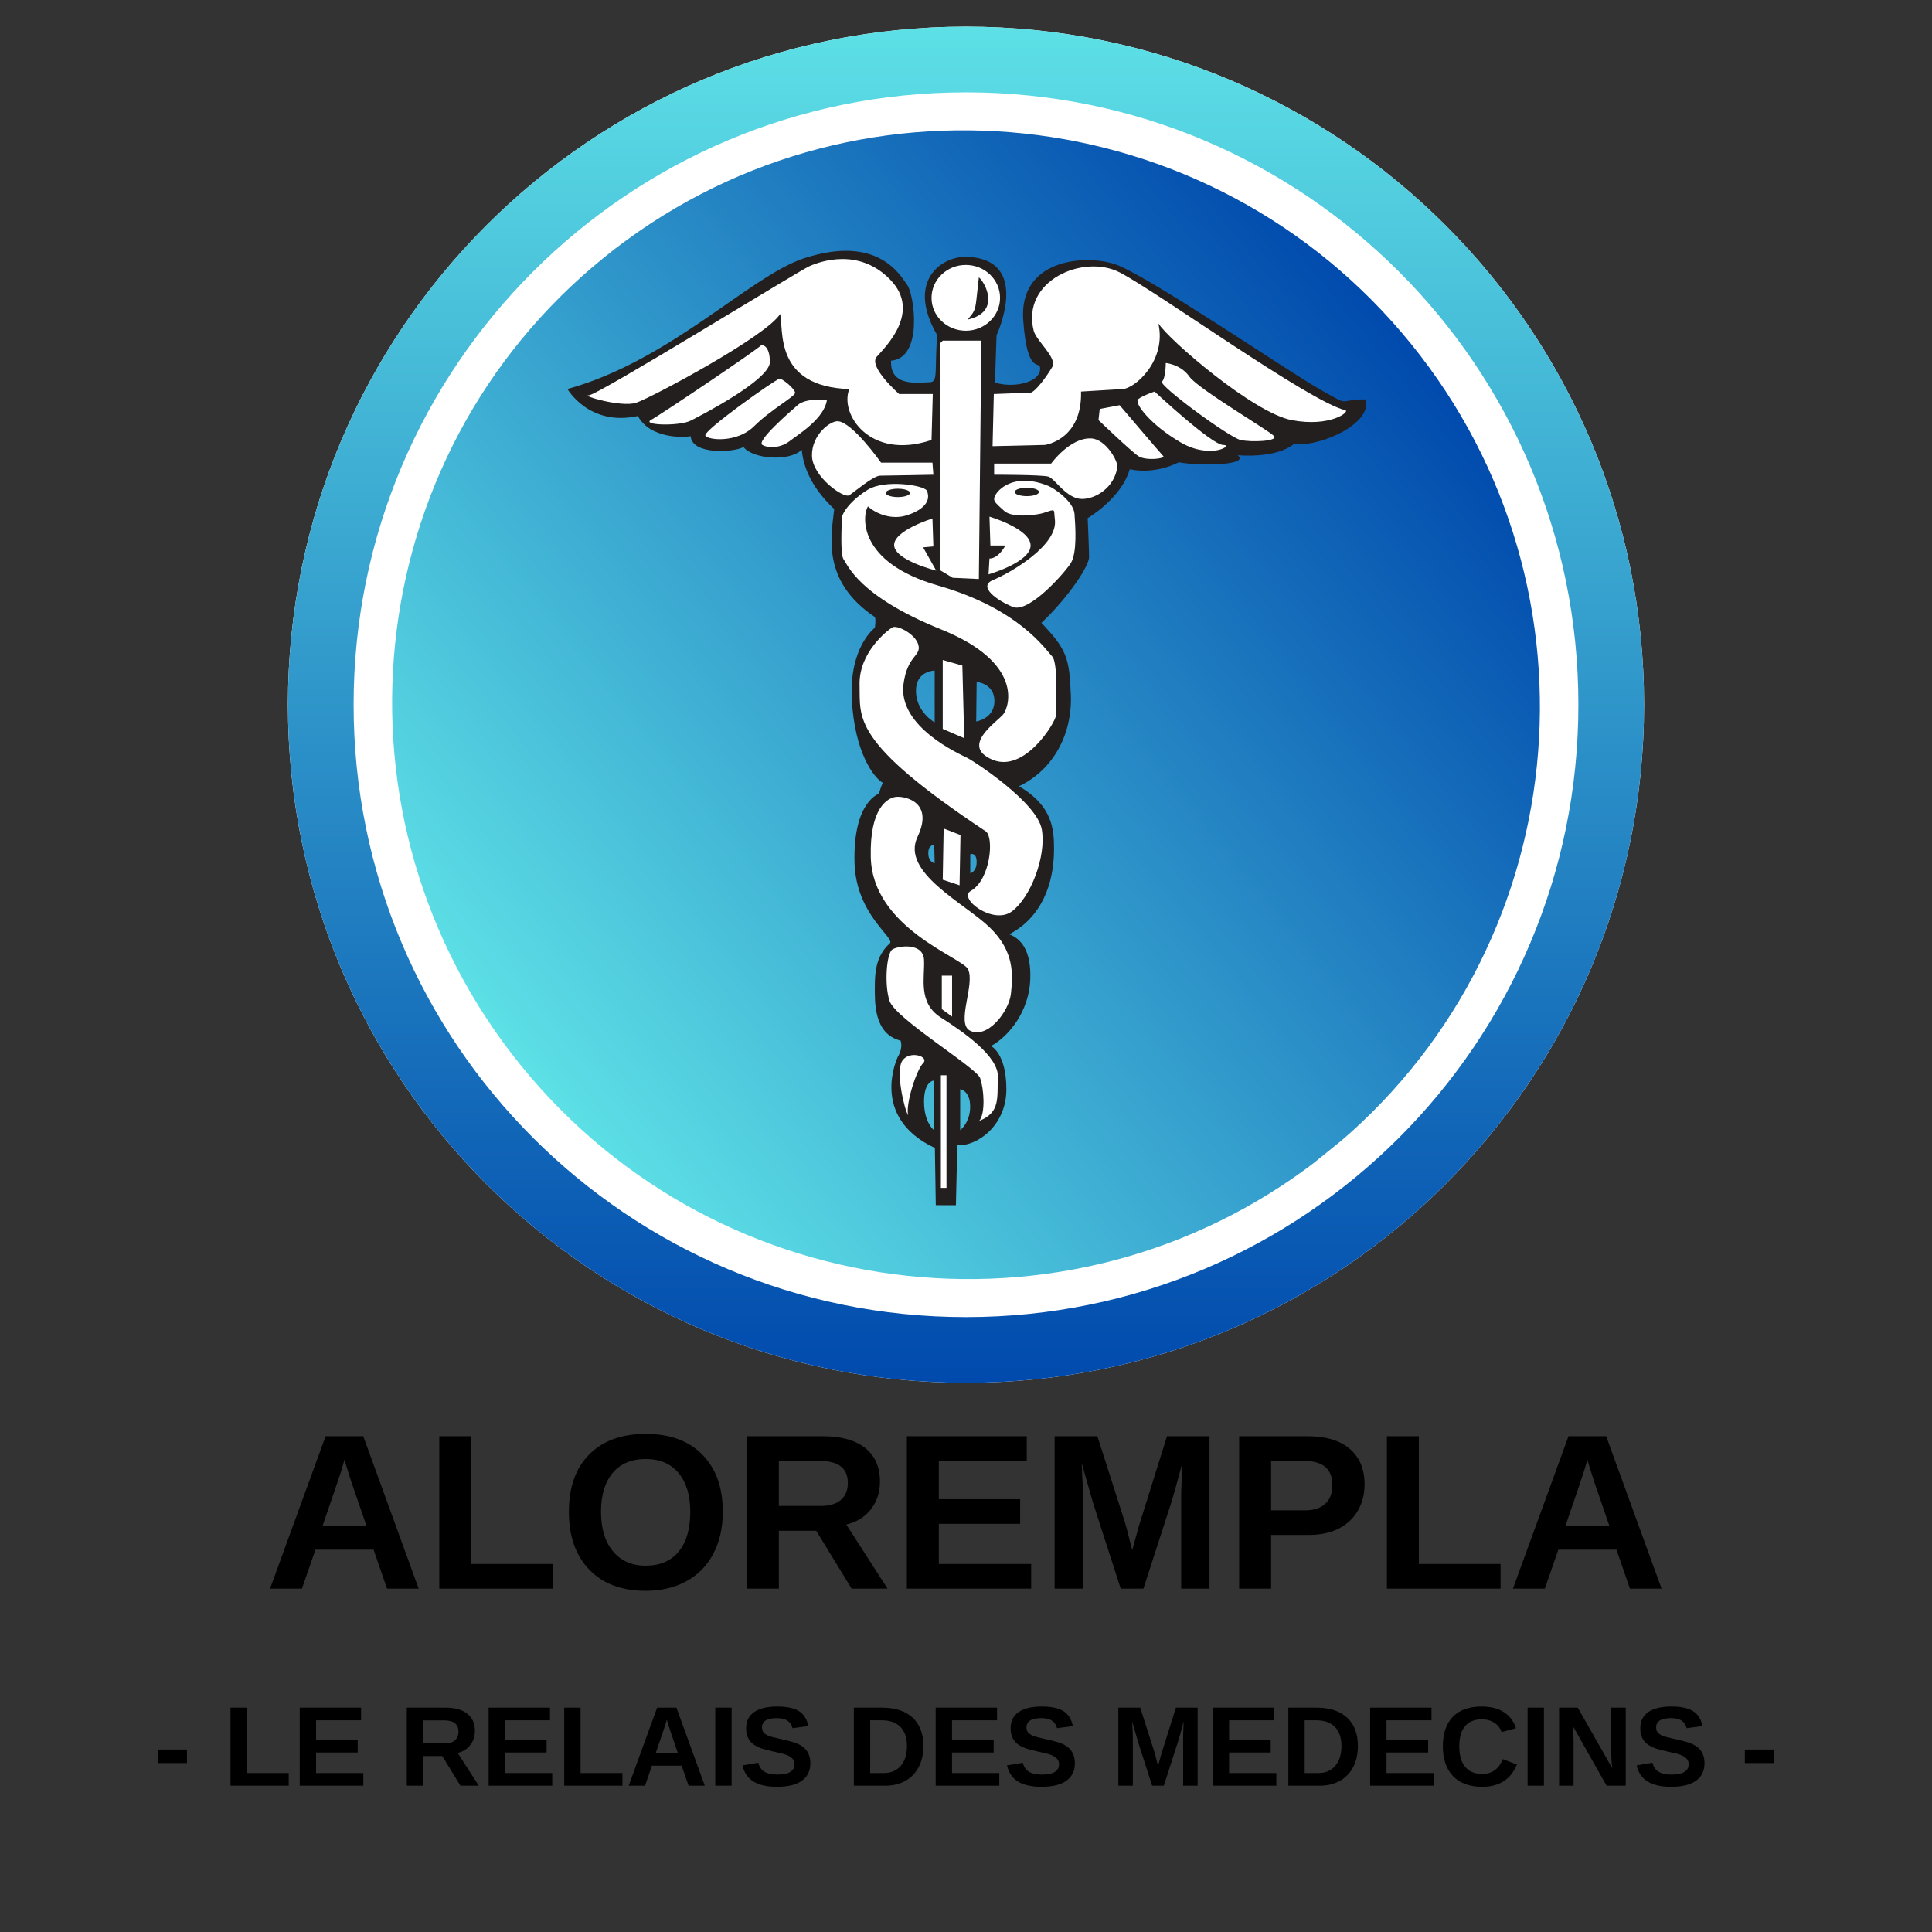 <svg xmlns="http://www.w3.org/2000/svg" xmlns:xlink="http://www.w3.org/1999/xlink" width="500" zoomAndPan="magnify" viewBox="0 0 375 375" height="500" preserveAspectRatio="xMidYMid meet" version="1.0"><rect x="0" y="0" width="375" height="375" fill="#333333" stroke="none"/><defs><g/><clipPath id="f88407c93a"><path d="M 55.883 5.172 L 319.113 5.172 L 319.113 268.398 L 55.883 268.398 Z M 55.883 5.172 " clip-rule="nonzero"/></clipPath><clipPath id="b9d317c3d4"><path d="M 319.113 136.785 C 319.113 64.098 260.188 5.172 187.5 5.172 C 114.809 5.172 55.883 64.098 55.883 136.785 C 55.883 209.473 114.809 268.398 187.5 268.398 C 260.188 268.398 319.113 209.473 319.113 136.785 Z M 319.113 136.785 " clip-rule="nonzero"/></clipPath><clipPath id="2962eb3a31"><path d="M 55.887 5.172 L 319.113 5.172 L 319.113 268.398 L 55.887 268.398 Z M 55.887 5.172 " clip-rule="nonzero"/></clipPath><clipPath id="4ea9c89cac"><path d="M 319.113 136.785 C 319.113 64.098 260.188 5.172 187.5 5.172 C 114.812 5.172 55.887 64.098 55.887 136.785 C 55.887 209.473 114.812 268.398 187.5 268.398 C 260.188 268.398 319.113 209.473 319.113 136.785 Z M 319.113 136.785 " clip-rule="nonzero"/></clipPath><linearGradient x1="-0" gradientTransform="matrix(5.484, 0, 0, 5.484, 0, -0)" y1="32" x2="64" gradientUnits="userSpaceOnUse" y2="32" id="6a0347ace8"><stop stop-opacity="1" stop-color="rgb(36.499%, 87.799%, 90.199%)" offset="0"/><stop stop-opacity="1" stop-color="rgb(36.356%, 87.569%, 90.111%)" offset="0.004"/><stop stop-opacity="1" stop-color="rgb(36.214%, 87.34%, 90.024%)" offset="0.008"/><stop stop-opacity="1" stop-color="rgb(36.07%, 87.109%, 89.937%)" offset="0.012"/><stop stop-opacity="1" stop-color="rgb(35.928%, 86.88%, 89.85%)" offset="0.016"/><stop stop-opacity="1" stop-color="rgb(35.786%, 86.65%, 89.761%)" offset="0.02"/><stop stop-opacity="1" stop-color="rgb(35.645%, 86.421%, 89.674%)" offset="0.023"/><stop stop-opacity="1" stop-color="rgb(35.501%, 86.191%, 89.586%)" offset="0.027"/><stop stop-opacity="1" stop-color="rgb(35.359%, 85.962%, 89.499%)" offset="0.031"/><stop stop-opacity="1" stop-color="rgb(35.216%, 85.732%, 89.412%)" offset="0.035"/><stop stop-opacity="1" stop-color="rgb(35.074%, 85.503%, 89.325%)" offset="0.039"/><stop stop-opacity="1" stop-color="rgb(34.93%, 85.272%, 89.236%)" offset="0.043"/><stop stop-opacity="1" stop-color="rgb(34.789%, 85.043%, 89.149%)" offset="0.047"/><stop stop-opacity="1" stop-color="rgb(34.645%, 84.813%, 89.061%)" offset="0.051"/><stop stop-opacity="1" stop-color="rgb(34.503%, 84.584%, 88.974%)" offset="0.055"/><stop stop-opacity="1" stop-color="rgb(34.36%, 84.354%, 88.885%)" offset="0.059"/><stop stop-opacity="1" stop-color="rgb(34.218%, 84.125%, 88.799%)" offset="0.062"/><stop stop-opacity="1" stop-color="rgb(34.074%, 83.894%, 88.712%)" offset="0.066"/><stop stop-opacity="1" stop-color="rgb(33.932%, 83.665%, 88.625%)" offset="0.07"/><stop stop-opacity="1" stop-color="rgb(33.789%, 83.435%, 88.536%)" offset="0.074"/><stop stop-opacity="1" stop-color="rgb(33.647%, 83.206%, 88.449%)" offset="0.078"/><stop stop-opacity="1" stop-color="rgb(33.504%, 82.976%, 88.361%)" offset="0.082"/><stop stop-opacity="1" stop-color="rgb(33.362%, 82.745%, 88.274%)" offset="0.086"/><stop stop-opacity="1" stop-color="rgb(33.22%, 82.515%, 88.187%)" offset="0.09"/><stop stop-opacity="1" stop-color="rgb(33.078%, 82.286%, 88.1%)" offset="0.094"/><stop stop-opacity="1" stop-color="rgb(32.935%, 82.056%, 88.011%)" offset="0.098"/><stop stop-opacity="1" stop-color="rgb(32.793%, 81.827%, 87.924%)" offset="0.102"/><stop stop-opacity="1" stop-color="rgb(32.649%, 81.596%, 87.836%)" offset="0.105"/><stop stop-opacity="1" stop-color="rgb(32.507%, 81.367%, 87.749%)" offset="0.109"/><stop stop-opacity="1" stop-color="rgb(32.364%, 81.137%, 87.662%)" offset="0.113"/><stop stop-opacity="1" stop-color="rgb(32.222%, 80.908%, 87.575%)" offset="0.117"/><stop stop-opacity="1" stop-color="rgb(32.079%, 80.678%, 87.486%)" offset="0.121"/><stop stop-opacity="1" stop-color="rgb(31.937%, 80.449%, 87.399%)" offset="0.125"/><stop stop-opacity="1" stop-color="rgb(31.793%, 80.219%, 87.311%)" offset="0.129"/><stop stop-opacity="1" stop-color="rgb(31.651%, 79.99%, 87.224%)" offset="0.133"/><stop stop-opacity="1" stop-color="rgb(31.508%, 79.759%, 87.137%)" offset="0.137"/><stop stop-opacity="1" stop-color="rgb(31.366%, 79.53%, 87.05%)" offset="0.141"/><stop stop-opacity="1" stop-color="rgb(31.223%, 79.3%, 86.961%)" offset="0.145"/><stop stop-opacity="1" stop-color="rgb(31.081%, 79.071%, 86.874%)" offset="0.148"/><stop stop-opacity="1" stop-color="rgb(30.939%, 78.841%, 86.786%)" offset="0.152"/><stop stop-opacity="1" stop-color="rgb(30.797%, 78.612%, 86.699%)" offset="0.156"/><stop stop-opacity="1" stop-color="rgb(30.653%, 78.381%, 86.612%)" offset="0.16"/><stop stop-opacity="1" stop-color="rgb(30.511%, 78.152%, 86.525%)" offset="0.164"/><stop stop-opacity="1" stop-color="rgb(30.368%, 77.922%, 86.436%)" offset="0.168"/><stop stop-opacity="1" stop-color="rgb(30.226%, 77.693%, 86.349%)" offset="0.172"/><stop stop-opacity="1" stop-color="rgb(30.083%, 77.463%, 86.261%)" offset="0.176"/><stop stop-opacity="1" stop-color="rgb(29.941%, 77.234%, 86.174%)" offset="0.18"/><stop stop-opacity="1" stop-color="rgb(29.797%, 77.003%, 86.086%)" offset="0.184"/><stop stop-opacity="1" stop-color="rgb(29.655%, 76.775%, 85.999%)" offset="0.188"/><stop stop-opacity="1" stop-color="rgb(29.512%, 76.544%, 85.912%)" offset="0.191"/><stop stop-opacity="1" stop-color="rgb(29.37%, 76.315%, 85.825%)" offset="0.195"/><stop stop-opacity="1" stop-color="rgb(29.227%, 76.085%, 85.736%)" offset="0.199"/><stop stop-opacity="1" stop-color="rgb(29.085%, 75.856%, 85.649%)" offset="0.203"/><stop stop-opacity="1" stop-color="rgb(28.941%, 75.626%, 85.561%)" offset="0.207"/><stop stop-opacity="1" stop-color="rgb(28.799%, 75.397%, 85.474%)" offset="0.211"/><stop stop-opacity="1" stop-color="rgb(28.658%, 75.166%, 85.387%)" offset="0.215"/><stop stop-opacity="1" stop-color="rgb(28.516%, 74.937%, 85.3%)" offset="0.219"/><stop stop-opacity="1" stop-color="rgb(28.372%, 74.707%, 85.211%)" offset="0.223"/><stop stop-opacity="1" stop-color="rgb(28.23%, 74.477%, 85.124%)" offset="0.227"/><stop stop-opacity="1" stop-color="rgb(28.087%, 74.246%, 85.036%)" offset="0.23"/><stop stop-opacity="1" stop-color="rgb(27.945%, 74.017%, 84.949%)" offset="0.234"/><stop stop-opacity="1" stop-color="rgb(27.802%, 73.787%, 84.862%)" offset="0.238"/><stop stop-opacity="1" stop-color="rgb(27.66%, 73.558%, 84.775%)" offset="0.242"/><stop stop-opacity="1" stop-color="rgb(27.516%, 73.328%, 84.686%)" offset="0.246"/><stop stop-opacity="1" stop-color="rgb(27.374%, 73.099%, 84.599%)" offset="0.25"/><stop stop-opacity="1" stop-color="rgb(27.231%, 72.868%, 84.511%)" offset="0.254"/><stop stop-opacity="1" stop-color="rgb(27.089%, 72.639%, 84.424%)" offset="0.258"/><stop stop-opacity="1" stop-color="rgb(26.945%, 72.409%, 84.337%)" offset="0.262"/><stop stop-opacity="1" stop-color="rgb(26.804%, 72.18%, 84.25%)" offset="0.266"/><stop stop-opacity="1" stop-color="rgb(26.66%, 71.95%, 84.161%)" offset="0.27"/><stop stop-opacity="1" stop-color="rgb(26.518%, 71.721%, 84.074%)" offset="0.273"/><stop stop-opacity="1" stop-color="rgb(26.375%, 71.49%, 83.986%)" offset="0.277"/><stop stop-opacity="1" stop-color="rgb(26.233%, 71.262%, 83.899%)" offset="0.281"/><stop stop-opacity="1" stop-color="rgb(26.091%, 71.031%, 83.812%)" offset="0.285"/><stop stop-opacity="1" stop-color="rgb(25.949%, 70.802%, 83.725%)" offset="0.289"/><stop stop-opacity="1" stop-color="rgb(25.806%, 70.572%, 83.636%)" offset="0.293"/><stop stop-opacity="1" stop-color="rgb(25.664%, 70.343%, 83.549%)" offset="0.297"/><stop stop-opacity="1" stop-color="rgb(25.52%, 70.113%, 83.461%)" offset="0.301"/><stop stop-opacity="1" stop-color="rgb(25.378%, 69.884%, 83.374%)" offset="0.305"/><stop stop-opacity="1" stop-color="rgb(25.235%, 69.653%, 83.286%)" offset="0.309"/><stop stop-opacity="1" stop-color="rgb(25.093%, 69.424%, 83.199%)" offset="0.312"/><stop stop-opacity="1" stop-color="rgb(24.95%, 69.194%, 83.112%)" offset="0.316"/><stop stop-opacity="1" stop-color="rgb(24.808%, 68.965%, 83.025%)" offset="0.32"/><stop stop-opacity="1" stop-color="rgb(24.664%, 68.735%, 82.936%)" offset="0.324"/><stop stop-opacity="1" stop-color="rgb(24.522%, 68.506%, 82.849%)" offset="0.328"/><stop stop-opacity="1" stop-color="rgb(24.379%, 68.275%, 82.761%)" offset="0.332"/><stop stop-opacity="1" stop-color="rgb(24.237%, 68.047%, 82.674%)" offset="0.336"/><stop stop-opacity="1" stop-color="rgb(24.094%, 67.816%, 82.587%)" offset="0.34"/><stop stop-opacity="1" stop-color="rgb(23.952%, 67.587%, 82.5%)" offset="0.344"/><stop stop-opacity="1" stop-color="rgb(23.81%, 67.357%, 82.411%)" offset="0.348"/><stop stop-opacity="1" stop-color="rgb(23.668%, 67.128%, 82.324%)" offset="0.352"/><stop stop-opacity="1" stop-color="rgb(23.524%, 66.898%, 82.236%)" offset="0.355"/><stop stop-opacity="1" stop-color="rgb(23.383%, 66.669%, 82.149%)" offset="0.359"/><stop stop-opacity="1" stop-color="rgb(23.239%, 66.438%, 82.062%)" offset="0.363"/><stop stop-opacity="1" stop-color="rgb(23.097%, 66.208%, 81.975%)" offset="0.367"/><stop stop-opacity="1" stop-color="rgb(22.954%, 65.977%, 81.886%)" offset="0.371"/><stop stop-opacity="1" stop-color="rgb(22.812%, 65.749%, 81.799%)" offset="0.375"/><stop stop-opacity="1" stop-color="rgb(22.668%, 65.518%, 81.711%)" offset="0.379"/><stop stop-opacity="1" stop-color="rgb(22.527%, 65.289%, 81.624%)" offset="0.383"/><stop stop-opacity="1" stop-color="rgb(22.383%, 65.059%, 81.537%)" offset="0.387"/><stop stop-opacity="1" stop-color="rgb(22.241%, 64.83%, 81.45%)" offset="0.391"/><stop stop-opacity="1" stop-color="rgb(22.098%, 64.6%, 81.361%)" offset="0.395"/><stop stop-opacity="1" stop-color="rgb(21.956%, 64.371%, 81.274%)" offset="0.398"/><stop stop-opacity="1" stop-color="rgb(21.812%, 64.14%, 81.186%)" offset="0.402"/><stop stop-opacity="1" stop-color="rgb(21.671%, 63.911%, 81.099%)" offset="0.406"/><stop stop-opacity="1" stop-color="rgb(21.529%, 63.681%, 81.012%)" offset="0.41"/><stop stop-opacity="1" stop-color="rgb(21.387%, 63.452%, 80.925%)" offset="0.414"/><stop stop-opacity="1" stop-color="rgb(21.243%, 63.222%, 80.836%)" offset="0.418"/><stop stop-opacity="1" stop-color="rgb(21.101%, 62.993%, 80.75%)" offset="0.422"/><stop stop-opacity="1" stop-color="rgb(20.958%, 62.762%, 80.661%)" offset="0.426"/><stop stop-opacity="1" stop-color="rgb(20.816%, 62.534%, 80.574%)" offset="0.43"/><stop stop-opacity="1" stop-color="rgb(20.673%, 62.303%, 80.486%)" offset="0.434"/><stop stop-opacity="1" stop-color="rgb(20.531%, 62.074%, 80.399%)" offset="0.438"/><stop stop-opacity="1" stop-color="rgb(20.387%, 61.844%, 80.312%)" offset="0.441"/><stop stop-opacity="1" stop-color="rgb(20.245%, 61.615%, 80.225%)" offset="0.445"/><stop stop-opacity="1" stop-color="rgb(20.102%, 61.385%, 80.136%)" offset="0.449"/><stop stop-opacity="1" stop-color="rgb(19.96%, 61.156%, 80.049%)" offset="0.453"/><stop stop-opacity="1" stop-color="rgb(19.817%, 60.925%, 79.961%)" offset="0.457"/><stop stop-opacity="1" stop-color="rgb(19.675%, 60.696%, 79.874%)" offset="0.461"/><stop stop-opacity="1" stop-color="rgb(19.531%, 60.466%, 79.787%)" offset="0.465"/><stop stop-opacity="1" stop-color="rgb(19.389%, 60.237%, 79.7%)" offset="0.469"/><stop stop-opacity="1" stop-color="rgb(19.246%, 60.007%, 79.611%)" offset="0.473"/><stop stop-opacity="1" stop-color="rgb(19.104%, 59.778%, 79.524%)" offset="0.477"/><stop stop-opacity="1" stop-color="rgb(18.962%, 59.547%, 79.436%)" offset="0.48"/><stop stop-opacity="1" stop-color="rgb(18.82%, 59.319%, 79.349%)" offset="0.484"/><stop stop-opacity="1" stop-color="rgb(18.677%, 59.088%, 79.262%)" offset="0.488"/><stop stop-opacity="1" stop-color="rgb(18.535%, 58.859%, 79.175%)" offset="0.492"/><stop stop-opacity="1" stop-color="rgb(18.391%, 58.629%, 79.086%)" offset="0.496"/><stop stop-opacity="1" stop-color="rgb(18.25%, 58.4%, 78.999%)" offset="0.5"/><stop stop-opacity="1" stop-color="rgb(18.106%, 58.17%, 78.911%)" offset="0.504"/><stop stop-opacity="1" stop-color="rgb(17.964%, 57.939%, 78.824%)" offset="0.508"/><stop stop-opacity="1" stop-color="rgb(17.821%, 57.709%, 78.737%)" offset="0.512"/><stop stop-opacity="1" stop-color="rgb(17.679%, 57.48%, 78.65%)" offset="0.516"/><stop stop-opacity="1" stop-color="rgb(17.535%, 57.249%, 78.561%)" offset="0.52"/><stop stop-opacity="1" stop-color="rgb(17.393%, 57.021%, 78.474%)" offset="0.523"/><stop stop-opacity="1" stop-color="rgb(17.25%, 56.79%, 78.386%)" offset="0.527"/><stop stop-opacity="1" stop-color="rgb(17.108%, 56.561%, 78.299%)" offset="0.531"/><stop stop-opacity="1" stop-color="rgb(16.965%, 56.331%, 78.212%)" offset="0.535"/><stop stop-opacity="1" stop-color="rgb(16.823%, 56.102%, 78.125%)" offset="0.539"/><stop stop-opacity="1" stop-color="rgb(16.681%, 55.872%, 78.036%)" offset="0.543"/><stop stop-opacity="1" stop-color="rgb(16.539%, 55.643%, 77.95%)" offset="0.547"/><stop stop-opacity="1" stop-color="rgb(16.396%, 55.412%, 77.861%)" offset="0.551"/><stop stop-opacity="1" stop-color="rgb(16.254%, 55.183%, 77.774%)" offset="0.555"/><stop stop-opacity="1" stop-color="rgb(16.11%, 54.953%, 77.686%)" offset="0.559"/><stop stop-opacity="1" stop-color="rgb(15.968%, 54.724%, 77.599%)" offset="0.562"/><stop stop-opacity="1" stop-color="rgb(15.825%, 54.494%, 77.512%)" offset="0.566"/><stop stop-opacity="1" stop-color="rgb(15.683%, 54.265%, 77.425%)" offset="0.57"/><stop stop-opacity="1" stop-color="rgb(15.54%, 54.034%, 77.336%)" offset="0.574"/><stop stop-opacity="1" stop-color="rgb(15.398%, 53.806%, 77.249%)" offset="0.578"/><stop stop-opacity="1" stop-color="rgb(15.254%, 53.575%, 77.161%)" offset="0.582"/><stop stop-opacity="1" stop-color="rgb(15.112%, 53.346%, 77.074%)" offset="0.586"/><stop stop-opacity="1" stop-color="rgb(14.969%, 53.116%, 76.987%)" offset="0.59"/><stop stop-opacity="1" stop-color="rgb(14.827%, 52.887%, 76.9%)" offset="0.594"/><stop stop-opacity="1" stop-color="rgb(14.684%, 52.657%, 76.811%)" offset="0.598"/><stop stop-opacity="1" stop-color="rgb(14.542%, 52.428%, 76.724%)" offset="0.602"/><stop stop-opacity="1" stop-color="rgb(14.4%, 52.197%, 76.636%)" offset="0.605"/><stop stop-opacity="1" stop-color="rgb(14.258%, 51.968%, 76.549%)" offset="0.609"/><stop stop-opacity="1" stop-color="rgb(14.114%, 51.738%, 76.462%)" offset="0.613"/><stop stop-opacity="1" stop-color="rgb(13.972%, 51.509%, 76.375%)" offset="0.617"/><stop stop-opacity="1" stop-color="rgb(13.829%, 51.279%, 76.286%)" offset="0.621"/><stop stop-opacity="1" stop-color="rgb(13.687%, 51.05%, 76.199%)" offset="0.625"/><stop stop-opacity="1" stop-color="rgb(13.544%, 50.819%, 76.111%)" offset="0.629"/><stop stop-opacity="1" stop-color="rgb(13.402%, 50.591%, 76.024%)" offset="0.633"/><stop stop-opacity="1" stop-color="rgb(13.258%, 50.36%, 75.937%)" offset="0.637"/><stop stop-opacity="1" stop-color="rgb(13.116%, 50.131%, 75.85%)" offset="0.641"/><stop stop-opacity="1" stop-color="rgb(12.973%, 49.901%, 75.761%)" offset="0.645"/><stop stop-opacity="1" stop-color="rgb(12.831%, 49.67%, 75.674%)" offset="0.648"/><stop stop-opacity="1" stop-color="rgb(12.688%, 49.44%, 75.586%)" offset="0.652"/><stop stop-opacity="1" stop-color="rgb(12.546%, 49.211%, 75.499%)" offset="0.656"/><stop stop-opacity="1" stop-color="rgb(12.402%, 48.981%, 75.41%)" offset="0.66"/><stop stop-opacity="1" stop-color="rgb(12.26%, 48.752%, 75.323%)" offset="0.664"/><stop stop-opacity="1" stop-color="rgb(12.117%, 48.521%, 75.237%)" offset="0.668"/><stop stop-opacity="1" stop-color="rgb(11.975%, 48.293%, 75.15%)" offset="0.672"/><stop stop-opacity="1" stop-color="rgb(11.833%, 48.062%, 75.061%)" offset="0.676"/><stop stop-opacity="1" stop-color="rgb(11.691%, 47.833%, 74.974%)" offset="0.68"/><stop stop-opacity="1" stop-color="rgb(11.548%, 47.603%, 74.886%)" offset="0.684"/><stop stop-opacity="1" stop-color="rgb(11.406%, 47.374%, 74.799%)" offset="0.688"/><stop stop-opacity="1" stop-color="rgb(11.263%, 47.144%, 74.712%)" offset="0.691"/><stop stop-opacity="1" stop-color="rgb(11.121%, 46.915%, 74.625%)" offset="0.695"/><stop stop-opacity="1" stop-color="rgb(10.977%, 46.684%, 74.536%)" offset="0.699"/><stop stop-opacity="1" stop-color="rgb(10.835%, 46.455%, 74.449%)" offset="0.703"/><stop stop-opacity="1" stop-color="rgb(10.692%, 46.225%, 74.361%)" offset="0.707"/><stop stop-opacity="1" stop-color="rgb(10.55%, 45.996%, 74.274%)" offset="0.711"/><stop stop-opacity="1" stop-color="rgb(10.406%, 45.766%, 74.187%)" offset="0.715"/><stop stop-opacity="1" stop-color="rgb(10.265%, 45.537%, 74.1%)" offset="0.719"/><stop stop-opacity="1" stop-color="rgb(10.121%, 45.306%, 74.011%)" offset="0.723"/><stop stop-opacity="1" stop-color="rgb(9.979%, 45.078%, 73.924%)" offset="0.727"/><stop stop-opacity="1" stop-color="rgb(9.836%, 44.847%, 73.836%)" offset="0.73"/><stop stop-opacity="1" stop-color="rgb(9.694%, 44.618%, 73.749%)" offset="0.734"/><stop stop-opacity="1" stop-color="rgb(9.552%, 44.388%, 73.662%)" offset="0.738"/><stop stop-opacity="1" stop-color="rgb(9.41%, 44.159%, 73.575%)" offset="0.742"/><stop stop-opacity="1" stop-color="rgb(9.267%, 43.929%, 73.486%)" offset="0.746"/><stop stop-opacity="1" stop-color="rgb(9.125%, 43.7%, 73.399%)" offset="0.75"/><stop stop-opacity="1" stop-color="rgb(8.981%, 43.469%, 73.311%)" offset="0.754"/><stop stop-opacity="1" stop-color="rgb(8.839%, 43.24%, 73.224%)" offset="0.758"/><stop stop-opacity="1" stop-color="rgb(8.696%, 43.01%, 73.137%)" offset="0.762"/><stop stop-opacity="1" stop-color="rgb(8.554%, 42.781%, 73.05%)" offset="0.766"/><stop stop-opacity="1" stop-color="rgb(8.411%, 42.551%, 72.961%)" offset="0.77"/><stop stop-opacity="1" stop-color="rgb(8.269%, 42.322%, 72.874%)" offset="0.773"/><stop stop-opacity="1" stop-color="rgb(8.125%, 42.091%, 72.786%)" offset="0.777"/><stop stop-opacity="1" stop-color="rgb(7.983%, 41.862%, 72.699%)" offset="0.781"/><stop stop-opacity="1" stop-color="rgb(7.84%, 41.632%, 72.61%)" offset="0.785"/><stop stop-opacity="1" stop-color="rgb(7.698%, 41.402%, 72.523%)" offset="0.789"/><stop stop-opacity="1" stop-color="rgb(7.555%, 41.171%, 72.437%)" offset="0.793"/><stop stop-opacity="1" stop-color="rgb(7.413%, 40.942%, 72.35%)" offset="0.797"/><stop stop-opacity="1" stop-color="rgb(7.271%, 40.712%, 72.261%)" offset="0.801"/><stop stop-opacity="1" stop-color="rgb(7.129%, 40.483%, 72.174%)" offset="0.805"/><stop stop-opacity="1" stop-color="rgb(6.985%, 40.253%, 72.086%)" offset="0.809"/><stop stop-opacity="1" stop-color="rgb(6.844%, 40.024%, 71.999%)" offset="0.812"/><stop stop-opacity="1" stop-color="rgb(6.7%, 39.793%, 71.912%)" offset="0.816"/><stop stop-opacity="1" stop-color="rgb(6.558%, 39.565%, 71.825%)" offset="0.82"/><stop stop-opacity="1" stop-color="rgb(6.415%, 39.334%, 71.736%)" offset="0.824"/><stop stop-opacity="1" stop-color="rgb(6.273%, 39.105%, 71.649%)" offset="0.828"/><stop stop-opacity="1" stop-color="rgb(6.129%, 38.875%, 71.561%)" offset="0.832"/><stop stop-opacity="1" stop-color="rgb(5.988%, 38.646%, 71.474%)" offset="0.836"/><stop stop-opacity="1" stop-color="rgb(5.844%, 38.416%, 71.387%)" offset="0.84"/><stop stop-opacity="1" stop-color="rgb(5.702%, 38.187%, 71.3%)" offset="0.844"/><stop stop-opacity="1" stop-color="rgb(5.559%, 37.956%, 71.211%)" offset="0.848"/><stop stop-opacity="1" stop-color="rgb(5.417%, 37.727%, 71.124%)" offset="0.852"/><stop stop-opacity="1" stop-color="rgb(5.273%, 37.497%, 71.036%)" offset="0.855"/><stop stop-opacity="1" stop-color="rgb(5.132%, 37.268%, 70.949%)" offset="0.859"/><stop stop-opacity="1" stop-color="rgb(4.988%, 37.038%, 70.862%)" offset="0.863"/><stop stop-opacity="1" stop-color="rgb(4.846%, 36.809%, 70.775%)" offset="0.867"/><stop stop-opacity="1" stop-color="rgb(4.704%, 36.578%, 70.686%)" offset="0.871"/><stop stop-opacity="1" stop-color="rgb(4.562%, 36.349%, 70.599%)" offset="0.875"/><stop stop-opacity="1" stop-color="rgb(4.419%, 36.119%, 70.511%)" offset="0.879"/><stop stop-opacity="1" stop-color="rgb(4.277%, 35.89%, 70.424%)" offset="0.883"/><stop stop-opacity="1" stop-color="rgb(4.134%, 35.66%, 70.337%)" offset="0.887"/><stop stop-opacity="1" stop-color="rgb(3.992%, 35.431%, 70.25%)" offset="0.891"/><stop stop-opacity="1" stop-color="rgb(3.848%, 35.2%, 70.161%)" offset="0.895"/><stop stop-opacity="1" stop-color="rgb(3.706%, 34.972%, 70.074%)" offset="0.898"/><stop stop-opacity="1" stop-color="rgb(3.563%, 34.741%, 69.986%)" offset="0.902"/><stop stop-opacity="1" stop-color="rgb(3.421%, 34.512%, 69.899%)" offset="0.906"/><stop stop-opacity="1" stop-color="rgb(3.278%, 34.282%, 69.81%)" offset="0.91"/><stop stop-opacity="1" stop-color="rgb(3.136%, 34.053%, 69.724%)" offset="0.914"/><stop stop-opacity="1" stop-color="rgb(2.992%, 33.823%, 69.637%)" offset="0.918"/><stop stop-opacity="1" stop-color="rgb(2.85%, 33.594%, 69.55%)" offset="0.922"/><stop stop-opacity="1" stop-color="rgb(2.707%, 33.363%, 69.461%)" offset="0.926"/><stop stop-opacity="1" stop-color="rgb(2.565%, 33.133%, 69.374%)" offset="0.93"/><stop stop-opacity="1" stop-color="rgb(2.423%, 32.903%, 69.286%)" offset="0.934"/><stop stop-opacity="1" stop-color="rgb(2.281%, 32.674%, 69.199%)" offset="0.938"/><stop stop-opacity="1" stop-color="rgb(2.138%, 32.443%, 69.112%)" offset="0.941"/><stop stop-opacity="1" stop-color="rgb(1.996%, 32.214%, 69.025%)" offset="0.945"/><stop stop-opacity="1" stop-color="rgb(1.852%, 31.984%, 68.936%)" offset="0.949"/><stop stop-opacity="1" stop-color="rgb(1.711%, 31.755%, 68.849%)" offset="0.953"/><stop stop-opacity="1" stop-color="rgb(1.567%, 31.525%, 68.761%)" offset="0.957"/><stop stop-opacity="1" stop-color="rgb(1.425%, 31.296%, 68.674%)" offset="0.961"/><stop stop-opacity="1" stop-color="rgb(1.282%, 31.065%, 68.587%)" offset="0.965"/><stop stop-opacity="1" stop-color="rgb(1.14%, 30.836%, 68.5%)" offset="0.969"/><stop stop-opacity="1" stop-color="rgb(0.996%, 30.606%, 68.411%)" offset="0.973"/><stop stop-opacity="1" stop-color="rgb(0.854%, 30.377%, 68.324%)" offset="0.977"/><stop stop-opacity="1" stop-color="rgb(0.711%, 30.147%, 68.236%)" offset="0.98"/><stop stop-opacity="1" stop-color="rgb(0.569%, 29.918%, 68.149%)" offset="0.984"/><stop stop-opacity="1" stop-color="rgb(0.426%, 29.688%, 68.062%)" offset="0.988"/><stop stop-opacity="1" stop-color="rgb(0.284%, 29.459%, 67.975%)" offset="0.992"/><stop stop-opacity="1" stop-color="rgb(0.142%, 29.228%, 67.886%)" offset="0.996"/><stop stop-opacity="1" stop-color="rgb(0%, 28.999%, 67.799%)" offset="1"/></linearGradient><clipPath id="2081dfa6ba"><path d="M 76 25 L 299 25 L 299 249 L 76 249 Z M 76 25 " clip-rule="nonzero"/></clipPath><clipPath id="5b0341082c"><path d="M 30.793 120.051 L 203.574 -19.992 L 344.715 154.137 L 171.934 294.184 Z M 30.793 120.051 " clip-rule="nonzero"/></clipPath><clipPath id="01a219a40e"><path d="M 117.184 50.027 C 69.473 88.699 62.277 158.891 101.109 206.805 C 139.945 254.715 210.105 262.207 257.816 223.535 C 305.531 184.863 312.727 114.672 273.891 66.758 C 235.059 18.848 164.898 11.355 117.184 50.027 Z M 117.184 50.027 " clip-rule="nonzero"/></clipPath><clipPath id="3b8a0d2b45"><path d="M 30.793 120.051 L 203.574 -19.992 L 344.168 153.461 L 171.387 293.508 Z M 30.793 120.051 " clip-rule="nonzero"/></clipPath><clipPath id="2204832a13"><path d="M 30.789 120.047 L 203.57 -19.996 L 344.203 153.508 L 171.422 293.555 Z M 30.789 120.047 " clip-rule="nonzero"/></clipPath><linearGradient x1="-74.88" gradientTransform="matrix(0.675, -0.547, 0.547, 0.675, 30.791, 120.047)" y1="128.537" x2="330.88" gradientUnits="userSpaceOnUse" y2="128.537" id="1c764a86c6"><stop stop-opacity="1" stop-color="rgb(36.499%, 87.799%, 90.199%)" offset="0"/><stop stop-opacity="1" stop-color="rgb(36.499%, 87.799%, 90.199%)" offset="0.125"/><stop stop-opacity="1" stop-color="rgb(36.414%, 87.66%, 90.146%)" offset="0.188"/><stop stop-opacity="1" stop-color="rgb(36.102%, 87.158%, 89.955%)" offset="0.191"/><stop stop-opacity="1" stop-color="rgb(35.876%, 86.795%, 89.816%)" offset="0.195"/><stop stop-opacity="1" stop-color="rgb(35.651%, 86.43%, 89.677%)" offset="0.199"/><stop stop-opacity="1" stop-color="rgb(35.425%, 86.067%, 89.54%)" offset="0.203"/><stop stop-opacity="1" stop-color="rgb(35.197%, 85.703%, 89.401%)" offset="0.207"/><stop stop-opacity="1" stop-color="rgb(34.972%, 85.339%, 89.262%)" offset="0.211"/><stop stop-opacity="1" stop-color="rgb(34.746%, 84.975%, 89.124%)" offset="0.215"/><stop stop-opacity="1" stop-color="rgb(34.52%, 84.612%, 88.985%)" offset="0.219"/><stop stop-opacity="1" stop-color="rgb(34.294%, 84.247%, 88.846%)" offset="0.223"/><stop stop-opacity="1" stop-color="rgb(34.068%, 83.884%, 88.707%)" offset="0.227"/><stop stop-opacity="1" stop-color="rgb(33.842%, 83.519%, 88.568%)" offset="0.23"/><stop stop-opacity="1" stop-color="rgb(33.617%, 83.154%, 88.429%)" offset="0.234"/><stop stop-opacity="1" stop-color="rgb(33.391%, 82.79%, 88.29%)" offset="0.238"/><stop stop-opacity="1" stop-color="rgb(33.165%, 82.426%, 88.153%)" offset="0.242"/><stop stop-opacity="1" stop-color="rgb(32.938%, 82.062%, 88.014%)" offset="0.246"/><stop stop-opacity="1" stop-color="rgb(32.712%, 81.699%, 87.875%)" offset="0.25"/><stop stop-opacity="1" stop-color="rgb(32.486%, 81.334%, 87.737%)" offset="0.254"/><stop stop-opacity="1" stop-color="rgb(32.26%, 80.971%, 87.598%)" offset="0.258"/><stop stop-opacity="1" stop-color="rgb(32.034%, 80.606%, 87.459%)" offset="0.262"/><stop stop-opacity="1" stop-color="rgb(31.808%, 80.243%, 87.32%)" offset="0.266"/><stop stop-opacity="1" stop-color="rgb(31.583%, 79.878%, 87.181%)" offset="0.27"/><stop stop-opacity="1" stop-color="rgb(31.357%, 79.515%, 87.044%)" offset="0.273"/><stop stop-opacity="1" stop-color="rgb(31.131%, 79.15%, 86.905%)" offset="0.277"/><stop stop-opacity="1" stop-color="rgb(30.905%, 78.786%, 86.766%)" offset="0.281"/><stop stop-opacity="1" stop-color="rgb(30.678%, 78.421%, 86.627%)" offset="0.285"/><stop stop-opacity="1" stop-color="rgb(30.452%, 78.058%, 86.488%)" offset="0.289"/><stop stop-opacity="1" stop-color="rgb(30.226%, 77.693%, 86.349%)" offset="0.293"/><stop stop-opacity="1" stop-color="rgb(30%, 77.33%, 86.211%)" offset="0.297"/><stop stop-opacity="1" stop-color="rgb(29.774%, 76.965%, 86.072%)" offset="0.301"/><stop stop-opacity="1" stop-color="rgb(29.549%, 76.602%, 85.933%)" offset="0.305"/><stop stop-opacity="1" stop-color="rgb(29.323%, 76.237%, 85.794%)" offset="0.309"/><stop stop-opacity="1" stop-color="rgb(29.097%, 75.874%, 85.657%)" offset="0.312"/><stop stop-opacity="1" stop-color="rgb(28.871%, 75.51%, 85.518%)" offset="0.316"/><stop stop-opacity="1" stop-color="rgb(28.645%, 75.146%, 85.379%)" offset="0.32"/><stop stop-opacity="1" stop-color="rgb(28.418%, 74.782%, 85.24%)" offset="0.324"/><stop stop-opacity="1" stop-color="rgb(28.192%, 74.417%, 85.101%)" offset="0.328"/><stop stop-opacity="1" stop-color="rgb(27.966%, 74.052%, 84.962%)" offset="0.332"/><stop stop-opacity="1" stop-color="rgb(27.74%, 73.689%, 84.824%)" offset="0.336"/><stop stop-opacity="1" stop-color="rgb(27.515%, 73.325%, 84.685%)" offset="0.34"/><stop stop-opacity="1" stop-color="rgb(27.289%, 72.961%, 84.547%)" offset="0.344"/><stop stop-opacity="1" stop-color="rgb(27.063%, 72.597%, 84.409%)" offset="0.348"/><stop stop-opacity="1" stop-color="rgb(26.837%, 72.234%, 84.27%)" offset="0.352"/><stop stop-opacity="1" stop-color="rgb(26.611%, 71.869%, 84.131%)" offset="0.355"/><stop stop-opacity="1" stop-color="rgb(26.385%, 71.506%, 83.992%)" offset="0.359"/><stop stop-opacity="1" stop-color="rgb(26.158%, 71.141%, 83.853%)" offset="0.363"/><stop stop-opacity="1" stop-color="rgb(25.932%, 70.776%, 83.714%)" offset="0.367"/><stop stop-opacity="1" stop-color="rgb(25.706%, 70.412%, 83.575%)" offset="0.371"/><stop stop-opacity="1" stop-color="rgb(25.481%, 70.049%, 83.437%)" offset="0.375"/><stop stop-opacity="1" stop-color="rgb(25.255%, 69.684%, 83.298%)" offset="0.379"/><stop stop-opacity="1" stop-color="rgb(25.029%, 69.321%, 83.16%)" offset="0.383"/><stop stop-opacity="1" stop-color="rgb(24.803%, 68.956%, 83.022%)" offset="0.387"/><stop stop-opacity="1" stop-color="rgb(24.577%, 68.593%, 82.883%)" offset="0.391"/><stop stop-opacity="1" stop-color="rgb(24.35%, 68.228%, 82.744%)" offset="0.395"/><stop stop-opacity="1" stop-color="rgb(24.124%, 67.865%, 82.605%)" offset="0.398"/><stop stop-opacity="1" stop-color="rgb(23.898%, 67.5%, 82.466%)" offset="0.402"/><stop stop-opacity="1" stop-color="rgb(23.672%, 67.137%, 82.327%)" offset="0.406"/><stop stop-opacity="1" stop-color="rgb(23.447%, 66.772%, 82.188%)" offset="0.41"/><stop stop-opacity="1" stop-color="rgb(23.221%, 66.408%, 82.051%)" offset="0.414"/><stop stop-opacity="1" stop-color="rgb(22.995%, 66.043%, 81.912%)" offset="0.418"/><stop stop-opacity="1" stop-color="rgb(22.769%, 65.68%, 81.773%)" offset="0.422"/><stop stop-opacity="1" stop-color="rgb(22.543%, 65.315%, 81.635%)" offset="0.426"/><stop stop-opacity="1" stop-color="rgb(22.318%, 64.952%, 81.496%)" offset="0.43"/><stop stop-opacity="1" stop-color="rgb(22.09%, 64.587%, 81.357%)" offset="0.434"/><stop stop-opacity="1" stop-color="rgb(21.864%, 64.224%, 81.218%)" offset="0.438"/><stop stop-opacity="1" stop-color="rgb(21.638%, 63.86%, 81.079%)" offset="0.441"/><stop stop-opacity="1" stop-color="rgb(21.413%, 63.496%, 80.94%)" offset="0.445"/><stop stop-opacity="1" stop-color="rgb(21.187%, 63.132%, 80.801%)" offset="0.449"/><stop stop-opacity="1" stop-color="rgb(20.961%, 62.769%, 80.664%)" offset="0.453"/><stop stop-opacity="1" stop-color="rgb(20.735%, 62.404%, 80.525%)" offset="0.457"/><stop stop-opacity="1" stop-color="rgb(20.509%, 62.039%, 80.386%)" offset="0.461"/><stop stop-opacity="1" stop-color="rgb(20.284%, 61.675%, 80.247%)" offset="0.465"/><stop stop-opacity="1" stop-color="rgb(20.058%, 61.311%, 80.109%)" offset="0.469"/><stop stop-opacity="1" stop-color="rgb(19.83%, 60.947%, 79.97%)" offset="0.473"/><stop stop-opacity="1" stop-color="rgb(19.604%, 60.583%, 79.831%)" offset="0.477"/><stop stop-opacity="1" stop-color="rgb(19.379%, 60.219%, 79.692%)" offset="0.48"/><stop stop-opacity="1" stop-color="rgb(19.153%, 59.856%, 79.555%)" offset="0.484"/><stop stop-opacity="1" stop-color="rgb(18.927%, 59.491%, 79.416%)" offset="0.488"/><stop stop-opacity="1" stop-color="rgb(18.701%, 59.128%, 79.277%)" offset="0.492"/><stop stop-opacity="1" stop-color="rgb(18.475%, 58.763%, 79.138%)" offset="0.496"/><stop stop-opacity="1" stop-color="rgb(18.25%, 58.4%, 78.999%)" offset="0.5"/><stop stop-opacity="1" stop-color="rgb(18.024%, 58.035%, 78.86%)" offset="0.504"/><stop stop-opacity="1" stop-color="rgb(17.798%, 57.671%, 78.722%)" offset="0.508"/><stop stop-opacity="1" stop-color="rgb(17.57%, 57.306%, 78.583%)" offset="0.512"/><stop stop-opacity="1" stop-color="rgb(17.345%, 56.943%, 78.444%)" offset="0.516"/><stop stop-opacity="1" stop-color="rgb(17.119%, 56.578%, 78.305%)" offset="0.52"/><stop stop-opacity="1" stop-color="rgb(16.893%, 56.215%, 78.168%)" offset="0.523"/><stop stop-opacity="1" stop-color="rgb(16.667%, 55.85%, 78.029%)" offset="0.527"/><stop stop-opacity="1" stop-color="rgb(16.441%, 55.487%, 77.89%)" offset="0.531"/><stop stop-opacity="1" stop-color="rgb(16.216%, 55.122%, 77.751%)" offset="0.535"/><stop stop-opacity="1" stop-color="rgb(15.99%, 54.759%, 77.612%)" offset="0.539"/><stop stop-opacity="1" stop-color="rgb(15.764%, 54.395%, 77.473%)" offset="0.543"/><stop stop-opacity="1" stop-color="rgb(15.538%, 54.03%, 77.335%)" offset="0.547"/><stop stop-opacity="1" stop-color="rgb(15.311%, 53.665%, 77.196%)" offset="0.551"/><stop stop-opacity="1" stop-color="rgb(15.085%, 53.302%, 77.057%)" offset="0.555"/><stop stop-opacity="1" stop-color="rgb(14.859%, 52.937%, 76.918%)" offset="0.559"/><stop stop-opacity="1" stop-color="rgb(14.633%, 52.574%, 76.781%)" offset="0.562"/><stop stop-opacity="1" stop-color="rgb(14.407%, 52.209%, 76.642%)" offset="0.566"/><stop stop-opacity="1" stop-color="rgb(14.182%, 51.846%, 76.503%)" offset="0.57"/><stop stop-opacity="1" stop-color="rgb(13.956%, 51.482%, 76.364%)" offset="0.574"/><stop stop-opacity="1" stop-color="rgb(13.73%, 51.118%, 76.225%)" offset="0.578"/><stop stop-opacity="1" stop-color="rgb(13.504%, 50.754%, 76.086%)" offset="0.582"/><stop stop-opacity="1" stop-color="rgb(13.278%, 50.391%, 75.948%)" offset="0.586"/><stop stop-opacity="1" stop-color="rgb(13.051%, 50.026%, 75.809%)" offset="0.59"/><stop stop-opacity="1" stop-color="rgb(12.825%, 49.661%, 75.671%)" offset="0.594"/><stop stop-opacity="1" stop-color="rgb(12.599%, 49.297%, 75.533%)" offset="0.598"/><stop stop-opacity="1" stop-color="rgb(12.373%, 48.933%, 75.394%)" offset="0.602"/><stop stop-opacity="1" stop-color="rgb(12.148%, 48.569%, 75.255%)" offset="0.605"/><stop stop-opacity="1" stop-color="rgb(11.922%, 48.206%, 75.116%)" offset="0.609"/><stop stop-opacity="1" stop-color="rgb(11.696%, 47.841%, 74.977%)" offset="0.613"/><stop stop-opacity="1" stop-color="rgb(11.47%, 47.478%, 74.838%)" offset="0.617"/><stop stop-opacity="1" stop-color="rgb(11.244%, 47.113%, 74.699%)" offset="0.621"/><stop stop-opacity="1" stop-color="rgb(11.018%, 46.75%, 74.561%)" offset="0.625"/><stop stop-opacity="1" stop-color="rgb(10.791%, 46.385%, 74.422%)" offset="0.629"/><stop stop-opacity="1" stop-color="rgb(10.565%, 46.022%, 74.284%)" offset="0.633"/><stop stop-opacity="1" stop-color="rgb(10.339%, 45.657%, 74.146%)" offset="0.637"/><stop stop-opacity="1" stop-color="rgb(10.114%, 45.293%, 74.007%)" offset="0.641"/><stop stop-opacity="1" stop-color="rgb(9.888%, 44.928%, 73.868%)" offset="0.645"/><stop stop-opacity="1" stop-color="rgb(9.662%, 44.565%, 73.729%)" offset="0.648"/><stop stop-opacity="1" stop-color="rgb(9.436%, 44.2%, 73.59%)" offset="0.652"/><stop stop-opacity="1" stop-color="rgb(9.21%, 43.837%, 73.451%)" offset="0.656"/><stop stop-opacity="1" stop-color="rgb(8.984%, 43.472%, 73.312%)" offset="0.66"/><stop stop-opacity="1" stop-color="rgb(8.759%, 43.109%, 73.175%)" offset="0.664"/><stop stop-opacity="1" stop-color="rgb(8.531%, 42.744%, 73.036%)" offset="0.668"/><stop stop-opacity="1" stop-color="rgb(8.305%, 42.381%, 72.897%)" offset="0.672"/><stop stop-opacity="1" stop-color="rgb(8.08%, 42.017%, 72.758%)" offset="0.676"/><stop stop-opacity="1" stop-color="rgb(7.854%, 41.653%, 72.62%)" offset="0.68"/><stop stop-opacity="1" stop-color="rgb(7.628%, 41.289%, 72.481%)" offset="0.684"/><stop stop-opacity="1" stop-color="rgb(7.402%, 40.924%, 72.342%)" offset="0.688"/><stop stop-opacity="1" stop-color="rgb(7.176%, 40.559%, 72.203%)" offset="0.691"/><stop stop-opacity="1" stop-color="rgb(6.95%, 40.196%, 72.064%)" offset="0.695"/><stop stop-opacity="1" stop-color="rgb(6.723%, 39.832%, 71.925%)" offset="0.699"/><stop stop-opacity="1" stop-color="rgb(6.497%, 39.468%, 71.788%)" offset="0.703"/><stop stop-opacity="1" stop-color="rgb(6.271%, 39.104%, 71.649%)" offset="0.707"/><stop stop-opacity="1" stop-color="rgb(6.046%, 38.741%, 71.51%)" offset="0.711"/><stop stop-opacity="1" stop-color="rgb(5.82%, 38.376%, 71.371%)" offset="0.715"/><stop stop-opacity="1" stop-color="rgb(5.594%, 38.013%, 71.233%)" offset="0.719"/><stop stop-opacity="1" stop-color="rgb(5.368%, 37.648%, 71.094%)" offset="0.723"/><stop stop-opacity="1" stop-color="rgb(5.142%, 37.283%, 70.955%)" offset="0.727"/><stop stop-opacity="1" stop-color="rgb(4.916%, 36.919%, 70.816%)" offset="0.73"/><stop stop-opacity="1" stop-color="rgb(4.691%, 36.555%, 70.679%)" offset="0.734"/><stop stop-opacity="1" stop-color="rgb(4.463%, 36.191%, 70.54%)" offset="0.738"/><stop stop-opacity="1" stop-color="rgb(4.237%, 35.828%, 70.401%)" offset="0.742"/><stop stop-opacity="1" stop-color="rgb(4.012%, 35.463%, 70.262%)" offset="0.746"/><stop stop-opacity="1" stop-color="rgb(3.786%, 35.1%, 70.123%)" offset="0.75"/><stop stop-opacity="1" stop-color="rgb(3.56%, 34.735%, 69.984%)" offset="0.754"/><stop stop-opacity="1" stop-color="rgb(3.334%, 34.372%, 69.846%)" offset="0.758"/><stop stop-opacity="1" stop-color="rgb(3.108%, 34.007%, 69.707%)" offset="0.762"/><stop stop-opacity="1" stop-color="rgb(2.882%, 33.644%, 69.568%)" offset="0.766"/><stop stop-opacity="1" stop-color="rgb(2.657%, 33.279%, 69.429%)" offset="0.77"/><stop stop-opacity="1" stop-color="rgb(2.431%, 32.915%, 69.292%)" offset="0.773"/><stop stop-opacity="1" stop-color="rgb(2.203%, 32.55%, 69.153%)" offset="0.777"/><stop stop-opacity="1" stop-color="rgb(1.978%, 32.187%, 69.014%)" offset="0.781"/><stop stop-opacity="1" stop-color="rgb(1.752%, 31.822%, 68.875%)" offset="0.785"/><stop stop-opacity="1" stop-color="rgb(1.526%, 31.459%, 68.736%)" offset="0.789"/><stop stop-opacity="1" stop-color="rgb(1.3%, 31.094%, 68.597%)" offset="0.793"/><stop stop-opacity="1" stop-color="rgb(1.074%, 30.731%, 68.459%)" offset="0.797"/><stop stop-opacity="1" stop-color="rgb(0.848%, 30.367%, 68.32%)" offset="0.801"/><stop stop-opacity="1" stop-color="rgb(0.623%, 30.003%, 68.181%)" offset="0.805"/><stop stop-opacity="1" stop-color="rgb(0.397%, 29.639%, 68.042%)" offset="0.809"/><stop stop-opacity="1" stop-color="rgb(0.171%, 29.276%, 67.905%)" offset="0.812"/><stop stop-opacity="1" stop-color="rgb(0.085%, 29.137%, 67.851%)" offset="0.875"/><stop stop-opacity="1" stop-color="rgb(0%, 28.999%, 67.799%)" offset="1"/></linearGradient><clipPath id="f4430970d1"><path d="M 110.031 48.684 L 265.281 48.684 L 265.281 233.934 L 110.031 233.934 Z M 110.031 48.684 " clip-rule="nonzero"/></clipPath></defs><g clip-path="url(#f88407c93a)"><g clip-path="url(#b9d317c3d4)"><path fill="#ffffff" d="M 319.113 5.172 L 319.113 268.398 L 55.883 268.398 L 55.883 5.172 Z M 319.113 5.172 " fill-opacity="1" fill-rule="nonzero"/></g></g><g clip-path="url(#2962eb3a31)"><g clip-path="url(#4ea9c89cac)"><path stroke-linecap="butt" transform="matrix(0, 0.75, -0.75, 0, 319.112, 5.172)" fill="none" stroke-linejoin="miter" d="M 175.484 -0.001 C 78.568 -0.001 0 78.567 0 175.483 C 0 272.4 78.568 350.968 175.484 350.968 C 272.401 350.968 350.969 272.4 350.969 175.483 C 350.969 78.567 272.401 -0.001 175.484 -0.001 Z M 175.484 -0.001 " stroke="url(#6a0347ace8)" stroke-width="34" stroke-miterlimit="4"/></g></g><g clip-path="url(#2081dfa6ba)"><g clip-path="url(#5b0341082c)"><g clip-path="url(#01a219a40e)"><g clip-path="url(#3b8a0d2b45)"><g clip-path="url(#2204832a13)"><path fill="url(#1c764a86c6)" d="M -60.434 110.816 L 161.574 384.719 L 435.434 162.75 L 213.426 -111.156 Z M -60.434 110.816 " fill-rule="nonzero"/></g></g></g></g></g><g clip-path="url(#f4430970d1)"><path fill="#231f1f" d="M 189.48 140.039 L 189.566 132.363 C 189.566 132.363 193.02 132.629 193.02 136.07 C 193.02 139.508 189.48 140.039 189.48 140.039 Z M 188.328 169.504 L 188.328 165.797 C 188.328 165.797 189.566 165.355 189.566 167.297 C 189.566 169.234 188.328 169.504 188.328 169.504 Z M 186.371 219.367 L 186.371 211.418 C 186.371 211.418 188.309 211.656 188.309 214.789 C 188.309 217.922 186.371 219.367 186.371 219.367 Z M 180.184 165.621 C 180.184 163.855 181.332 164.031 181.332 164.031 L 181.422 167.559 C 181.422 167.559 180.184 167.383 180.184 165.621 Z M 181.293 219.367 C 181.293 219.367 179.355 217.922 179.355 213.824 C 179.355 209.73 181.293 209.73 181.293 209.73 Z M 181.422 130.16 L 181.422 140.215 C 181.422 140.215 177.879 138.273 177.793 134.219 C 177.703 130.16 181.422 130.16 181.422 130.16 Z M 264.984 77.527 C 259.273 77.527 262.539 79.152 256.281 75.629 C 250.02 72.105 222.27 53.129 216.289 51.234 C 210.301 49.336 197.785 50.422 198.602 62.074 C 199.418 73.73 202.137 69.395 201.867 71.832 C 201.594 74.273 196.695 75.359 193.16 74.273 C 193.16 72.375 193.434 65.059 193.434 65.059 C 193.434 65.059 200.438 50.09 187.414 49.848 C 182.68 49.848 175.852 54.562 181.895 65.035 C 181.367 72.629 182.156 74.199 180.316 74.199 C 178.477 74.199 172.695 75.246 172.957 70.012 C 179.266 69.488 177.426 57.18 176.113 55.348 C 174.797 53.516 170.504 45.457 156.137 50.109 C 145.625 53.516 130.121 70.012 110.145 75.508 C 110.145 75.508 114.352 82.844 123.812 80.746 C 126.18 85.195 132.746 84.934 134.062 84.672 C 134.324 88.34 142.473 87.816 144.312 86.77 C 146.152 89.125 153.246 89.648 155.613 87.293 C 155.875 89.91 156.926 94.102 161.922 98.812 C 161.395 103.789 159.293 112.691 169.805 119.762 C 170.066 120.285 169.805 121.855 169.805 121.855 C 169.805 121.855 164.809 125.523 165.336 135.734 C 165.863 145.945 169.543 150.922 171.383 151.969 C 171.117 152.23 170.594 154.062 170.594 154.062 C 170.594 154.062 165.559 155.637 165.863 167.414 C 166.125 177.629 173.883 182.062 172.695 183.125 C 170.066 185.484 169.805 188.629 169.805 191.508 C 169.805 194.387 169.543 200.668 174.797 201.98 C 175.324 203.551 174.27 205.121 174.27 205.121 C 174.27 205.121 168.586 216.797 181.461 222.82 L 181.633 233.922 L 185.543 233.934 L 185.812 222.277 C 189.625 222.551 195.336 218.48 195.336 211.434 C 195.336 204.387 192.344 203.031 192.344 203.031 C 195.883 201.133 199.688 196.254 199.965 190.289 C 200.234 184.328 198.059 182.156 195.883 181.348 C 202.137 178.09 204.586 171.594 204.586 164.812 C 204.586 161.016 204.316 156.406 197.785 152.613 C 204.586 149.359 208.125 142.312 207.852 134.992 C 207.578 127.676 207.035 126.047 202.137 120.898 C 207.578 115.746 211.387 109.781 211.387 108.156 C 211.387 106.531 211.117 100.566 211.117 100.566 C 211.117 100.566 217.645 96.773 219.277 91.082 C 224.449 92.164 228.801 89.727 228.801 89.727 C 233.156 90.539 242.676 90.266 240.227 88.367 C 248.391 88.91 251.109 86.203 251.109 86.203 C 256.824 86.742 266.621 81.863 264.984 77.527 " fill-opacity="1" fill-rule="nonzero"/></g><path fill="#ffffff" d="M 194.109 57.812 C 194.109 61.336 191.133 64.195 187.461 64.195 C 183.785 64.195 180.809 61.336 180.809 57.812 C 180.809 54.285 183.785 51.426 187.461 51.426 C 191.133 51.426 194.109 54.285 194.109 57.812 " fill-opacity="1" fill-rule="nonzero"/><path fill="#ffffff" d="M 182.984 66.125 L 190.48 66.125 L 189.996 112.387 L 184.922 112.148 L 182.5 110.699 L 182.5 66.605 " fill-opacity="1" fill-rule="nonzero"/><path fill="#ffffff" d="M 261.098 79.617 C 254.086 77.93 224.656 56.648 217.324 52.871 C 210.312 49.258 198.191 54.43 200.637 64.195 C 201.125 66.125 205.234 69.496 204.266 71.184 C 203.301 72.871 200.883 76.242 199.914 76.242 C 198.945 76.242 192.898 76.484 192.898 76.484 L 192.656 86.605 L 202.816 86.363 C 202.816 86.363 210.07 85.402 209.828 76.004 L 217.809 75.52 C 220.227 75.52 226.516 69.98 224.824 62.75 C 226.758 65.883 243.203 80.098 250.699 81.543 C 258.195 82.988 262.148 79.871 261.098 79.617 " fill-opacity="1" fill-rule="nonzero"/><path fill="#ffffff" d="M 226.273 70.461 C 226.273 70.461 229.176 70.703 230.867 73.109 C 232.562 75.52 246.59 83.715 247.312 84.676 C 248.039 85.641 242.961 85.879 240.785 85.402 C 238.609 84.918 224.824 74.797 225.551 74.074 C 226.273 73.352 226.273 70.461 226.273 70.461 " fill-opacity="1" fill-rule="nonzero"/><path fill="#ffffff" d="M 224.098 76.004 C 224.098 76.004 235.223 86.363 237.398 86.363 C 239.574 86.363 234.98 89.254 229.176 85.879 C 223.371 82.508 219.988 78.172 220.953 77.449 C 221.922 76.727 224.098 76.004 224.098 76.004 " fill-opacity="1" fill-rule="nonzero"/><path fill="#ffffff" d="M 217.324 78.652 C 217.324 78.652 225.309 88.051 225.793 88.535 C 226.273 89.012 222.406 89.496 220.953 88.535 C 219.504 87.566 213.215 81.543 213.215 81.543 L 213.457 79.375 L 217.324 78.652 " fill-opacity="1" fill-rule="nonzero"/><path fill="#ffffff" d="M 181.051 76.484 L 174.523 76.484 C 174.523 76.484 168.473 71.184 170.168 69.254 C 171.859 67.328 178.875 60.582 172.824 54.316 C 166.781 48.051 159.285 50.703 157.109 51.668 C 154.93 52.629 115.996 76.727 114.301 76.727 C 112.609 76.727 120.59 79.137 123.492 78.172 C 126.395 77.207 148.766 65.281 151.426 60.941 C 152.152 63.836 150.094 75.039 164.848 75.52 C 162.91 80.34 168.84 89.438 180.809 85.402 L 181.051 76.484 " fill-opacity="1" fill-rule="nonzero"/><path fill="#ffffff" d="M 147.797 66.969 C 147.434 67.57 128.391 80.398 126.395 81.484 C 124.398 82.57 131.836 82.75 134.012 81.668 C 136.188 80.582 149.43 73.715 149.43 70.281 C 149.43 66.848 147.797 66.969 147.797 66.969 " fill-opacity="1" fill-rule="nonzero"/><path fill="#ffffff" d="M 151.246 73.531 C 150.156 73.895 136.371 83.652 136.914 84.559 C 137.457 85.461 143.082 86.004 146.348 82.75 C 149.613 79.496 154.328 76.965 154.328 76.242 C 154.328 75.52 151.789 73.352 151.246 73.531 " fill-opacity="1" fill-rule="nonzero"/><path fill="#ffffff" d="M 160.496 77.691 C 159.949 77.508 156.32 77.328 154.871 78.594 C 153.418 79.855 146.711 85.641 147.977 86.363 C 149.25 87.086 151.605 86.906 153.238 85.641 C 154.871 84.375 159.949 81.301 160.496 77.691 " fill-opacity="1" fill-rule="nonzero"/><path fill="#ffffff" d="M 180.988 89.797 L 171.012 89.797 C 171.012 89.797 165.414 81.871 162.602 81.762 C 161.141 81.699 157.531 84.395 157.602 88.457 C 157.672 92.508 163.785 96.84 164.848 96.121 C 166.066 95.297 169.562 92.328 170.832 92.328 C 172.102 92.328 181.168 92.145 181.168 92.145 L 180.988 89.797 " fill-opacity="1" fill-rule="nonzero"/><path fill="#ffffff" d="M 192.961 89.98 L 204.023 89.98 C 204.023 89.98 207.699 84.879 211.824 85.102 C 214.633 85.246 217.039 89.531 216.871 90.676 C 216.277 94.734 212.562 96.859 210.012 96.848 C 206.965 96.824 204.75 92.871 203.48 92.508 C 202.211 92.145 192.961 92.145 192.961 92.145 L 192.961 89.98 " fill-opacity="1" fill-rule="nonzero"/><path fill="#ffffff" d="M 192.055 100.281 L 192.234 105.879 L 195.137 105.879 C 195.137 105.879 193.867 108.41 192.055 108.41 L 191.875 111.48 C 191.875 111.48 200.035 109.137 200.035 105.879 C 200.035 102.629 192.055 100.281 192.055 100.281 " fill-opacity="1" fill-rule="nonzero"/><path fill="#ffffff" d="M 180.988 100.641 C 180.988 100.641 173.371 102.988 173.555 105.879 C 173.734 108.77 181.715 110.758 181.715 110.758 L 179.176 106.242 L 181.168 106.062 L 180.988 100.641 " fill-opacity="1" fill-rule="nonzero"/><path fill="#ffffff" d="M 179.902 95.219 C 179.176 94.133 171.738 93.051 168.473 95.035 C 165.211 97.023 163.398 99.555 163.398 100.641 C 163.398 101.727 163.035 107.688 163.758 108.594 C 164.484 109.492 166.477 115.637 182.625 122.145 C 198.766 128.648 195.863 137.145 194.773 138.59 C 193.688 140.035 186.25 144.73 192.598 147.445 C 198.945 150.152 204.93 140.035 204.93 138.949 C 204.93 137.867 205.477 128.648 204.207 127.387 C 202.938 126.117 197.859 118.168 182.078 113.652 C 166.297 109.137 167.387 99.918 168.473 98.293 C 170.289 99.918 173.191 100.82 175.73 100.098 C 178.27 99.375 180.988 97.75 179.902 95.219 " fill-opacity="1" fill-rule="nonzero"/><path fill="#ffffff" d="M 192.961 96.848 C 192.961 95.578 196.41 91.426 203.48 94.316 C 204.758 94.84 208.379 97.387 208.559 99.738 C 208.738 102.086 209.105 107.324 207.832 109.312 C 206.566 111.301 199.672 119.07 196.59 117.805 C 193.504 116.543 189.695 113.832 192.781 112.566 C 195.863 111.301 205.434 105.914 204.75 100.82 C 204.477 98.781 205.094 98.719 202.574 99.555 C 201.484 99.918 196.59 100.641 194.953 99.195 C 193.324 97.75 192.961 97.387 192.961 96.848 " fill-opacity="1" fill-rule="nonzero"/><path fill="#ffffff" d="M 182.984 128.105 L 182.984 141.48 L 187.156 143.285 L 186.793 129.191 L 182.984 128.105 " fill-opacity="1" fill-rule="nonzero"/><path fill="#ffffff" d="M 183.164 160.816 L 182.984 170.754 L 186.25 171.84 L 186.43 162.082 L 183.164 160.816 " fill-opacity="1" fill-rule="nonzero"/><path fill="#ffffff" d="M 173.191 121.781 C 172.246 122.352 166.66 126.66 166.844 132.984 C 167.023 139.312 164.996 143.867 191.328 161.359 C 192.961 162.441 192.301 170.719 188.426 172.926 C 185.887 174.371 192.781 179.609 196.41 176.902 C 200.035 174.188 203.117 166.238 202.211 160.996 C 201.305 155.758 189.152 147.805 187.699 147.082 C 186.25 146.359 174.297 141.082 175.367 132.809 C 176.094 127.203 178.812 127.387 178.27 125.215 C 177.727 123.047 174.098 121.238 173.191 121.781 " fill-opacity="1" fill-rule="nonzero"/><path fill="#ffffff" d="M 173.914 154.672 C 172.305 154.852 168.766 156.781 169.02 166.418 C 169.379 180.152 186.742 185.836 187.883 188.105 C 189.332 190.996 185.523 198.586 188.246 200.031 C 191.543 201.785 195.863 196.418 196.227 192.801 C 196.59 189.188 196.949 184.672 192.055 179.973 C 187.156 175.273 174.82 169.309 178.09 162.441 C 181.352 155.574 175.547 154.492 173.914 154.672 " fill-opacity="1" fill-rule="nonzero"/><path fill="#ffffff" d="M 182.805 189.367 L 182.805 195.875 L 184.797 197.32 L 184.797 189.367 L 182.805 189.367 " fill-opacity="1" fill-rule="nonzero"/><path fill="#ffffff" d="M 182.625 230.57 L 183.711 230.57 L 183.711 208.707 L 182.625 208.707 Z M 182.625 230.57 " fill-opacity="1" fill-rule="nonzero"/><path fill="#ffffff" d="M 190.059 217.562 C 191.328 216.113 190.965 211.234 190.238 209.246 C 189.492 207.203 173.734 197.684 172.648 194.25 C 171.609 190.973 172.102 185.031 173.191 184.309 C 174.277 183.586 179.176 182.863 179.355 186.297 C 179.539 189.73 178.09 194.609 182.625 197.504 C 187.156 200.395 193.867 205.09 193.688 209.066 C 193.504 213.043 194.23 215.934 190.059 217.562 " fill-opacity="1" fill-rule="nonzero"/><path fill="#ffffff" d="M 176.273 216.477 C 175.547 215.391 173.734 207.801 175.188 205.816 C 176.637 203.828 180.445 205.09 179.176 206.355 C 177.906 207.621 175.73 214.309 176.273 216.477 " fill-opacity="1" fill-rule="nonzero"/><path fill="#231f1f" d="M 189.996 53.836 C 191.211 54.801 194.352 60.582 187.824 62.027 C 189.031 60.582 189.273 60.34 189.516 58.172 C 189.758 56.004 189.996 53.836 189.996 53.836 " fill-opacity="1" fill-rule="nonzero"/><path fill="#231f1f" d="M 176.637 95.672 C 176.637 96.117 175.578 96.484 174.277 96.484 C 172.977 96.484 171.918 96.117 171.918 95.672 C 171.918 95.223 172.977 94.859 174.277 94.859 C 175.578 94.859 176.637 95.223 176.637 95.672 " fill-opacity="1" fill-rule="nonzero"/><path fill="#231f1f" d="M 201.668 95.488 C 201.668 95.938 200.609 96.305 199.309 96.305 C 198.008 96.305 196.949 95.938 196.949 95.488 C 196.949 95.039 198.008 94.676 199.309 94.676 C 200.609 94.676 201.668 95.039 201.668 95.488 " fill-opacity="1" fill-rule="nonzero"/><g fill="#000000" fill-opacity="1"><g transform="translate(51.34, 308.35)"><g><path d="M 23.781 0 L 21.172 -7.562 L 9.891 -7.562 L 7.266 0 L 1.078 0 L 11.859 -29.578 L 19.172 -29.578 L 29.922 0 Z M 15.516 -25.031 L 15.391 -24.562 C 15.254 -24.062 15.086 -23.488 14.891 -22.844 C 14.691 -22.195 13.488 -18.656 11.281 -12.219 L 19.781 -12.219 L 16.859 -20.719 L 15.953 -23.578 Z M 15.516 -25.031 "/></g></g></g><g fill="#000000" fill-opacity="1"><g transform="translate(82.391, 308.35)"><g><path d="M 2.875 0 L 2.875 -29.578 L 9.078 -29.578 L 9.078 -4.781 L 24.938 -4.781 L 24.938 0 Z M 2.875 0 "/></g></g></g><g fill="#000000" fill-opacity="1"><g transform="translate(108.655, 308.35)"><g><path d="M 31.641 -14.922 C 31.641 -11.848 31.031 -9.141 29.812 -6.797 C 28.594 -4.461 26.848 -2.676 24.578 -1.438 C 22.316 -0.195 19.676 0.422 16.656 0.422 C 12 0.422 8.352 -0.945 5.719 -3.688 C 3.082 -6.426 1.766 -10.172 1.766 -14.922 C 1.766 -19.672 3.078 -23.375 5.703 -26.031 C 8.336 -28.695 12 -30.031 16.688 -30.031 C 21.375 -30.031 25.035 -28.688 27.672 -26 C 30.316 -23.312 31.641 -19.617 31.641 -14.922 Z M 25.328 -14.922 C 25.328 -18.117 24.566 -20.625 23.047 -22.438 C 21.535 -24.25 19.414 -25.156 16.688 -25.156 C 13.914 -25.156 11.773 -24.254 10.266 -22.453 C 8.754 -20.648 8 -18.141 8 -14.922 C 8 -11.68 8.77 -9.125 10.312 -7.25 C 11.863 -5.383 13.977 -4.453 16.656 -4.453 C 19.426 -4.453 21.562 -5.359 23.062 -7.172 C 24.57 -8.992 25.328 -11.578 25.328 -14.922 Z M 25.328 -14.922 "/></g></g></g><g fill="#000000" fill-opacity="1"><g transform="translate(142.098, 308.35)"><g><path d="M 23.203 0 L 16.328 -11.234 L 9.078 -11.234 L 9.078 0 L 2.875 0 L 2.875 -29.578 L 17.656 -29.578 C 21.188 -29.578 23.91 -28.816 25.828 -27.297 C 27.742 -25.785 28.703 -23.609 28.703 -20.766 C 28.703 -18.691 28.113 -16.898 26.938 -15.391 C 25.758 -13.891 24.172 -12.906 22.172 -12.438 L 30.172 0 Z M 22.469 -20.516 C 22.469 -23.359 20.645 -24.781 17 -24.781 L 9.078 -24.781 L 9.078 -16.047 L 17.172 -16.047 C 18.91 -16.047 20.227 -16.438 21.125 -17.219 C 22.02 -18 22.469 -19.098 22.469 -20.516 Z M 22.469 -20.516 "/></g></g></g><g fill="#000000" fill-opacity="1"><g transform="translate(173.149, 308.35)"><g><path d="M 2.875 0 L 2.875 -29.578 L 26.141 -29.578 L 26.141 -24.797 L 9.078 -24.797 L 9.078 -17.359 L 24.859 -17.359 L 24.859 -12.578 L 9.078 -12.578 L 9.078 -4.781 L 27 -4.781 L 27 0 Z M 2.875 0 "/></g></g></g><g fill="#000000" fill-opacity="1"><g transform="translate(201.827, 308.35)"><g><path d="M 27.438 0 L 27.438 -17.938 C 27.438 -18.344 27.441 -18.742 27.453 -19.141 C 27.461 -19.547 27.531 -21.289 27.656 -24.375 C 26.656 -20.613 25.922 -17.988 25.453 -16.5 L 20.109 0 L 15.703 0 L 10.375 -16.5 L 8.125 -24.375 C 8.289 -21.125 8.375 -18.977 8.375 -17.938 L 8.375 0 L 2.875 0 L 2.875 -29.578 L 11.172 -29.578 L 16.469 -13.031 L 16.922 -11.438 L 17.938 -7.469 L 19.25 -12.219 L 24.688 -29.578 L 32.938 -29.578 L 32.938 0 Z M 27.438 0 "/></g></g></g><g fill="#000000" fill-opacity="1"><g transform="translate(237.643, 308.35)"><g><path d="M 27.219 -20.219 C 27.219 -18.312 26.781 -16.609 25.906 -15.109 C 25.039 -13.617 23.797 -12.461 22.172 -11.641 C 20.555 -10.828 18.641 -10.422 16.422 -10.422 L 9.078 -10.422 L 9.078 0 L 2.875 0 L 2.875 -29.578 L 16.172 -29.578 C 19.711 -29.578 22.438 -28.758 24.344 -27.125 C 26.258 -25.5 27.219 -23.195 27.219 -20.219 Z M 20.969 -20.109 C 20.969 -23.223 19.133 -24.781 15.469 -24.781 L 9.078 -24.781 L 9.078 -15.188 L 15.641 -15.188 C 17.348 -15.188 18.66 -15.609 19.578 -16.453 C 20.504 -17.297 20.969 -18.516 20.969 -20.109 Z M 20.969 -20.109 "/></g></g></g><g fill="#000000" fill-opacity="1"><g transform="translate(266.321, 308.35)"><g><path d="M 2.875 0 L 2.875 -29.578 L 9.078 -29.578 L 9.078 -4.781 L 24.938 -4.781 L 24.938 0 Z M 2.875 0 "/></g></g></g><g fill="#000000" fill-opacity="1"><g transform="translate(292.585, 308.35)"><g><path d="M 23.781 0 L 21.172 -7.562 L 9.891 -7.562 L 7.266 0 L 1.078 0 L 11.859 -29.578 L 19.172 -29.578 L 29.922 0 Z M 15.516 -25.031 L 15.391 -24.562 C 15.254 -24.062 15.086 -23.488 14.891 -22.844 C 14.691 -22.195 13.488 -18.656 11.281 -12.219 L 19.781 -12.219 L 16.859 -20.719 L 15.953 -23.578 Z M 15.516 -25.031 "/></g></g></g><g fill="#000000" fill-opacity="1"><g transform="translate(29.837, 346.6)"><g><path d="M 0.859 -4.391 L 0.859 -7.016 L 6.453 -7.016 L 6.453 -4.391 Z M 0.859 -4.391 "/></g></g></g><g fill="#000000" fill-opacity="1"><g transform="translate(37.161, 346.6)"><g/></g></g><g fill="#000000" fill-opacity="1"><g transform="translate(43.273, 346.6)"><g><path d="M 1.469 0 L 1.469 -15.141 L 4.641 -15.141 L 4.641 -2.453 L 12.766 -2.453 L 12.766 0 Z M 1.469 0 "/></g></g></g><g fill="#000000" fill-opacity="1"><g transform="translate(56.709, 346.6)"><g><path d="M 1.469 0 L 1.469 -15.141 L 13.375 -15.141 L 13.375 -12.688 L 4.641 -12.688 L 4.641 -8.891 L 12.719 -8.891 L 12.719 -6.438 L 4.641 -6.438 L 4.641 -2.453 L 13.812 -2.453 L 13.812 0 Z M 1.469 0 "/></g></g></g><g fill="#000000" fill-opacity="1"><g transform="translate(71.38, 346.6)"><g/></g></g><g fill="#000000" fill-opacity="1"><g transform="translate(77.491, 346.6)"><g><path d="M 11.875 0 L 8.359 -5.75 L 4.641 -5.75 L 4.641 0 L 1.469 0 L 1.469 -15.141 L 9.031 -15.141 C 10.832 -15.141 12.223 -14.75 13.203 -13.969 C 14.191 -13.195 14.688 -12.082 14.688 -10.625 C 14.688 -9.562 14.383 -8.645 13.781 -7.875 C 13.176 -7.102 12.363 -6.598 11.344 -6.359 L 15.438 0 Z M 11.5 -10.5 C 11.5 -11.945 10.566 -12.672 8.703 -12.672 L 4.641 -12.672 L 4.641 -8.203 L 8.781 -8.203 C 9.676 -8.203 10.352 -8.398 10.812 -8.797 C 11.27 -9.203 11.5 -9.77 11.5 -10.5 Z M 11.5 -10.5 "/></g></g></g><g fill="#000000" fill-opacity="1"><g transform="translate(93.376, 346.6)"><g><path d="M 1.469 0 L 1.469 -15.141 L 13.375 -15.141 L 13.375 -12.688 L 4.641 -12.688 L 4.641 -8.891 L 12.719 -8.891 L 12.719 -6.438 L 4.641 -6.438 L 4.641 -2.453 L 13.812 -2.453 L 13.812 0 Z M 1.469 0 "/></g></g></g><g fill="#000000" fill-opacity="1"><g transform="translate(108.047, 346.6)"><g><path d="M 1.469 0 L 1.469 -15.141 L 4.641 -15.141 L 4.641 -2.453 L 12.766 -2.453 L 12.766 0 Z M 1.469 0 "/></g></g></g><g fill="#000000" fill-opacity="1"><g transform="translate(121.483, 346.6)"><g><path d="M 12.172 0 L 10.828 -3.875 L 5.062 -3.875 L 3.719 0 L 0.547 0 L 6.062 -15.141 L 9.812 -15.141 L 15.312 0 Z M 7.938 -12.812 L 7.875 -12.562 C 7.801 -12.312 7.711 -12.02 7.609 -11.688 C 7.516 -11.352 6.898 -9.539 5.766 -6.25 L 10.125 -6.25 L 8.625 -10.609 L 8.172 -12.062 Z M 7.938 -12.812 "/></g></g></g><g fill="#000000" fill-opacity="1"><g transform="translate(137.368, 346.6)"><g><path d="M 1.469 0 L 1.469 -15.141 L 4.641 -15.141 L 4.641 0 Z M 1.469 0 "/></g></g></g><g fill="#000000" fill-opacity="1"><g transform="translate(143.479, 346.6)"><g><path d="M 13.812 -4.359 C 13.812 -2.879 13.258 -1.742 12.156 -0.953 C 11.062 -0.172 9.453 0.219 7.328 0.219 C 5.391 0.219 3.867 -0.125 2.766 -0.812 C 1.66 -1.5 0.953 -2.539 0.641 -3.938 L 3.703 -4.453 C 3.898 -3.648 4.301 -3.066 4.906 -2.703 C 5.508 -2.336 6.344 -2.156 7.406 -2.156 C 9.625 -2.156 10.734 -2.828 10.734 -4.172 C 10.734 -4.609 10.602 -4.961 10.344 -5.234 C 10.094 -5.516 9.734 -5.75 9.266 -5.938 C 8.805 -6.125 7.926 -6.352 6.625 -6.625 C 5.488 -6.883 4.695 -7.094 4.25 -7.25 C 3.812 -7.414 3.41 -7.609 3.047 -7.828 C 2.691 -8.047 2.391 -8.305 2.141 -8.609 C 1.891 -8.922 1.691 -9.285 1.547 -9.703 C 1.41 -10.117 1.344 -10.594 1.344 -11.125 C 1.344 -12.5 1.852 -13.547 2.875 -14.266 C 3.906 -14.992 5.406 -15.359 7.375 -15.359 C 9.25 -15.359 10.656 -15.062 11.594 -14.469 C 12.539 -13.883 13.148 -12.914 13.422 -11.562 L 10.344 -11.156 C 10.188 -11.801 9.863 -12.285 9.375 -12.609 C 8.895 -12.941 8.207 -13.109 7.312 -13.109 C 5.383 -13.109 4.422 -12.508 4.422 -11.312 C 4.422 -10.914 4.52 -10.594 4.719 -10.344 C 4.926 -10.094 5.227 -9.879 5.625 -9.703 C 6.031 -9.523 6.848 -9.305 8.078 -9.047 C 9.535 -8.734 10.578 -8.445 11.203 -8.188 C 11.828 -7.926 12.32 -7.617 12.688 -7.266 C 13.051 -6.922 13.328 -6.508 13.516 -6.031 C 13.711 -5.551 13.812 -4.992 13.812 -4.359 Z M 13.812 -4.359 "/></g></g></g><g fill="#000000" fill-opacity="1"><g transform="translate(158.151, 346.6)"><g/></g></g><g fill="#000000" fill-opacity="1"><g transform="translate(164.262, 346.6)"><g><path d="M 14.969 -7.688 C 14.969 -6.125 14.66 -4.758 14.047 -3.594 C 13.43 -2.426 12.562 -1.535 11.438 -0.922 C 10.32 -0.305 9.039 0 7.594 0 L 1.469 0 L 1.469 -15.141 L 6.953 -15.141 C 9.504 -15.141 11.477 -14.492 12.875 -13.203 C 14.27 -11.922 14.969 -10.082 14.969 -7.688 Z M 11.781 -7.688 C 11.781 -9.312 11.352 -10.551 10.5 -11.406 C 9.656 -12.258 8.453 -12.688 6.891 -12.688 L 4.641 -12.688 L 4.641 -2.453 L 7.328 -2.453 C 8.691 -2.453 9.773 -2.922 10.578 -3.859 C 11.379 -4.797 11.781 -6.07 11.781 -7.688 Z M 11.781 -7.688 "/></g></g></g><g fill="#000000" fill-opacity="1"><g transform="translate(180.147, 346.6)"><g><path d="M 1.469 0 L 1.469 -15.141 L 13.375 -15.141 L 13.375 -12.688 L 4.641 -12.688 L 4.641 -8.891 L 12.719 -8.891 L 12.719 -6.438 L 4.641 -6.438 L 4.641 -2.453 L 13.812 -2.453 L 13.812 0 Z M 1.469 0 "/></g></g></g><g fill="#000000" fill-opacity="1"><g transform="translate(194.818, 346.6)"><g><path d="M 13.812 -4.359 C 13.812 -2.879 13.258 -1.742 12.156 -0.953 C 11.062 -0.172 9.453 0.219 7.328 0.219 C 5.391 0.219 3.867 -0.125 2.766 -0.812 C 1.66 -1.5 0.953 -2.539 0.641 -3.938 L 3.703 -4.453 C 3.898 -3.648 4.301 -3.066 4.906 -2.703 C 5.508 -2.336 6.344 -2.156 7.406 -2.156 C 9.625 -2.156 10.734 -2.828 10.734 -4.172 C 10.734 -4.609 10.602 -4.961 10.344 -5.234 C 10.094 -5.516 9.734 -5.75 9.266 -5.938 C 8.805 -6.125 7.926 -6.352 6.625 -6.625 C 5.488 -6.883 4.695 -7.094 4.25 -7.25 C 3.812 -7.414 3.41 -7.609 3.047 -7.828 C 2.691 -8.047 2.391 -8.305 2.141 -8.609 C 1.891 -8.922 1.691 -9.285 1.547 -9.703 C 1.41 -10.117 1.344 -10.594 1.344 -11.125 C 1.344 -12.5 1.852 -13.547 2.875 -14.266 C 3.906 -14.992 5.406 -15.359 7.375 -15.359 C 9.25 -15.359 10.656 -15.062 11.594 -14.469 C 12.539 -13.883 13.148 -12.914 13.422 -11.562 L 10.344 -11.156 C 10.188 -11.801 9.863 -12.285 9.375 -12.609 C 8.895 -12.941 8.207 -13.109 7.312 -13.109 C 5.383 -13.109 4.422 -12.508 4.422 -11.312 C 4.422 -10.914 4.52 -10.594 4.719 -10.344 C 4.926 -10.094 5.227 -9.879 5.625 -9.703 C 6.031 -9.523 6.848 -9.305 8.078 -9.047 C 9.535 -8.734 10.578 -8.445 11.203 -8.188 C 11.828 -7.926 12.32 -7.617 12.688 -7.266 C 13.051 -6.922 13.328 -6.508 13.516 -6.031 C 13.711 -5.551 13.812 -4.992 13.812 -4.359 Z M 13.812 -4.359 "/></g></g></g><g fill="#000000" fill-opacity="1"><g transform="translate(209.489, 346.6)"><g/></g></g><g fill="#000000" fill-opacity="1"><g transform="translate(215.6, 346.6)"><g><path d="M 14.047 0 L 14.047 -9.172 C 14.047 -9.379 14.047 -9.586 14.047 -9.797 C 14.047 -10.004 14.078 -10.895 14.141 -12.469 C 13.641 -10.539 13.266 -9.195 13.016 -8.438 L 10.297 0 L 8.031 0 L 5.312 -8.438 L 4.156 -12.469 C 4.238 -10.812 4.281 -9.711 4.281 -9.172 L 4.281 0 L 1.469 0 L 1.469 -15.141 L 5.719 -15.141 L 8.422 -6.672 L 8.656 -5.859 L 9.172 -3.828 L 9.844 -6.25 L 12.641 -15.141 L 16.859 -15.141 L 16.859 0 Z M 14.047 0 "/></g></g></g><g fill="#000000" fill-opacity="1"><g transform="translate(233.923, 346.6)"><g><path d="M 1.469 0 L 1.469 -15.141 L 13.375 -15.141 L 13.375 -12.688 L 4.641 -12.688 L 4.641 -8.891 L 12.719 -8.891 L 12.719 -6.438 L 4.641 -6.438 L 4.641 -2.453 L 13.812 -2.453 L 13.812 0 Z M 1.469 0 "/></g></g></g><g fill="#000000" fill-opacity="1"><g transform="translate(248.595, 346.6)"><g><path d="M 14.969 -7.688 C 14.969 -6.125 14.66 -4.758 14.047 -3.594 C 13.43 -2.426 12.562 -1.535 11.438 -0.922 C 10.32 -0.305 9.039 0 7.594 0 L 1.469 0 L 1.469 -15.141 L 6.953 -15.141 C 9.504 -15.141 11.477 -14.492 12.875 -13.203 C 14.27 -11.922 14.969 -10.082 14.969 -7.688 Z M 11.781 -7.688 C 11.781 -9.312 11.352 -10.551 10.5 -11.406 C 9.656 -12.258 8.453 -12.688 6.891 -12.688 L 4.641 -12.688 L 4.641 -2.453 L 7.328 -2.453 C 8.691 -2.453 9.773 -2.922 10.578 -3.859 C 11.379 -4.797 11.781 -6.07 11.781 -7.688 Z M 11.781 -7.688 "/></g></g></g><g fill="#000000" fill-opacity="1"><g transform="translate(264.479, 346.6)"><g><path d="M 1.469 0 L 1.469 -15.141 L 13.375 -15.141 L 13.375 -12.688 L 4.641 -12.688 L 4.641 -8.891 L 12.719 -8.891 L 12.719 -6.438 L 4.641 -6.438 L 4.641 -2.453 L 13.812 -2.453 L 13.812 0 Z M 1.469 0 "/></g></g></g><g fill="#000000" fill-opacity="1"><g transform="translate(279.151, 346.6)"><g><path d="M 8.547 -2.281 C 10.453 -2.281 11.781 -3.238 12.531 -5.156 L 15.281 -4.109 C 14.688 -2.648 13.816 -1.562 12.672 -0.844 C 11.523 -0.133 10.148 0.219 8.547 0.219 C 6.109 0.219 4.223 -0.469 2.891 -1.844 C 1.566 -3.227 0.906 -5.16 0.906 -7.641 C 0.906 -10.117 1.547 -12.023 2.828 -13.359 C 4.109 -14.691 5.969 -15.359 8.406 -15.359 C 10.176 -15.359 11.617 -15 12.734 -14.281 C 13.859 -13.57 14.645 -12.531 15.094 -11.156 L 12.297 -10.391 C 12.066 -11.148 11.602 -11.754 10.906 -12.203 C 10.219 -12.648 9.406 -12.875 8.469 -12.875 C 7.031 -12.875 5.941 -12.426 5.203 -11.531 C 4.461 -10.645 4.094 -9.348 4.094 -7.641 C 4.094 -5.898 4.473 -4.57 5.234 -3.656 C 5.992 -2.738 7.098 -2.281 8.547 -2.281 Z M 8.547 -2.281 "/></g></g></g><g fill="#000000" fill-opacity="1"><g transform="translate(295.036, 346.6)"><g><path d="M 1.469 0 L 1.469 -15.141 L 4.641 -15.141 L 4.641 0 Z M 1.469 0 "/></g></g></g><g fill="#000000" fill-opacity="1"><g transform="translate(301.147, 346.6)"><g><path d="M 10.688 0 L 4.094 -11.656 C 4.219 -10.52 4.281 -9.609 4.281 -8.922 L 4.281 0 L 1.469 0 L 1.469 -15.141 L 5.094 -15.141 L 11.781 -3.391 C 11.656 -4.461 11.594 -5.445 11.594 -6.344 L 11.594 -15.141 L 14.406 -15.141 L 14.406 0 Z M 10.688 0 "/></g></g></g><g fill="#000000" fill-opacity="1"><g transform="translate(317.032, 346.6)"><g><path d="M 13.812 -4.359 C 13.812 -2.879 13.258 -1.742 12.156 -0.953 C 11.062 -0.172 9.453 0.219 7.328 0.219 C 5.391 0.219 3.867 -0.125 2.766 -0.812 C 1.66 -1.5 0.953 -2.539 0.641 -3.938 L 3.703 -4.453 C 3.898 -3.648 4.301 -3.066 4.906 -2.703 C 5.508 -2.336 6.344 -2.156 7.406 -2.156 C 9.625 -2.156 10.734 -2.828 10.734 -4.172 C 10.734 -4.609 10.602 -4.961 10.344 -5.234 C 10.094 -5.516 9.734 -5.75 9.266 -5.938 C 8.805 -6.125 7.926 -6.352 6.625 -6.625 C 5.488 -6.883 4.695 -7.094 4.25 -7.25 C 3.812 -7.414 3.41 -7.609 3.047 -7.828 C 2.691 -8.047 2.391 -8.305 2.141 -8.609 C 1.891 -8.922 1.691 -9.285 1.547 -9.703 C 1.41 -10.117 1.344 -10.594 1.344 -11.125 C 1.344 -12.5 1.852 -13.547 2.875 -14.266 C 3.906 -14.992 5.406 -15.359 7.375 -15.359 C 9.25 -15.359 10.656 -15.062 11.594 -14.469 C 12.539 -13.883 13.148 -12.914 13.422 -11.562 L 10.344 -11.156 C 10.188 -11.801 9.863 -12.285 9.375 -12.609 C 8.895 -12.941 8.207 -13.109 7.312 -13.109 C 5.383 -13.109 4.422 -12.508 4.422 -11.312 C 4.422 -10.914 4.52 -10.594 4.719 -10.344 C 4.926 -10.094 5.227 -9.879 5.625 -9.703 C 6.031 -9.523 6.848 -9.305 8.078 -9.047 C 9.535 -8.734 10.578 -8.445 11.203 -8.188 C 11.828 -7.926 12.32 -7.617 12.688 -7.266 C 13.051 -6.922 13.328 -6.508 13.516 -6.031 C 13.711 -5.551 13.812 -4.992 13.812 -4.359 Z M 13.812 -4.359 "/></g></g></g><g fill="#000000" fill-opacity="1"><g transform="translate(331.703, 346.6)"><g/></g></g><g fill="#000000" fill-opacity="1"><g transform="translate(337.814, 346.6)"><g><path d="M 0.859 -4.391 L 0.859 -7.016 L 6.453 -7.016 L 6.453 -4.391 Z M 0.859 -4.391 "/></g></g></g></svg>